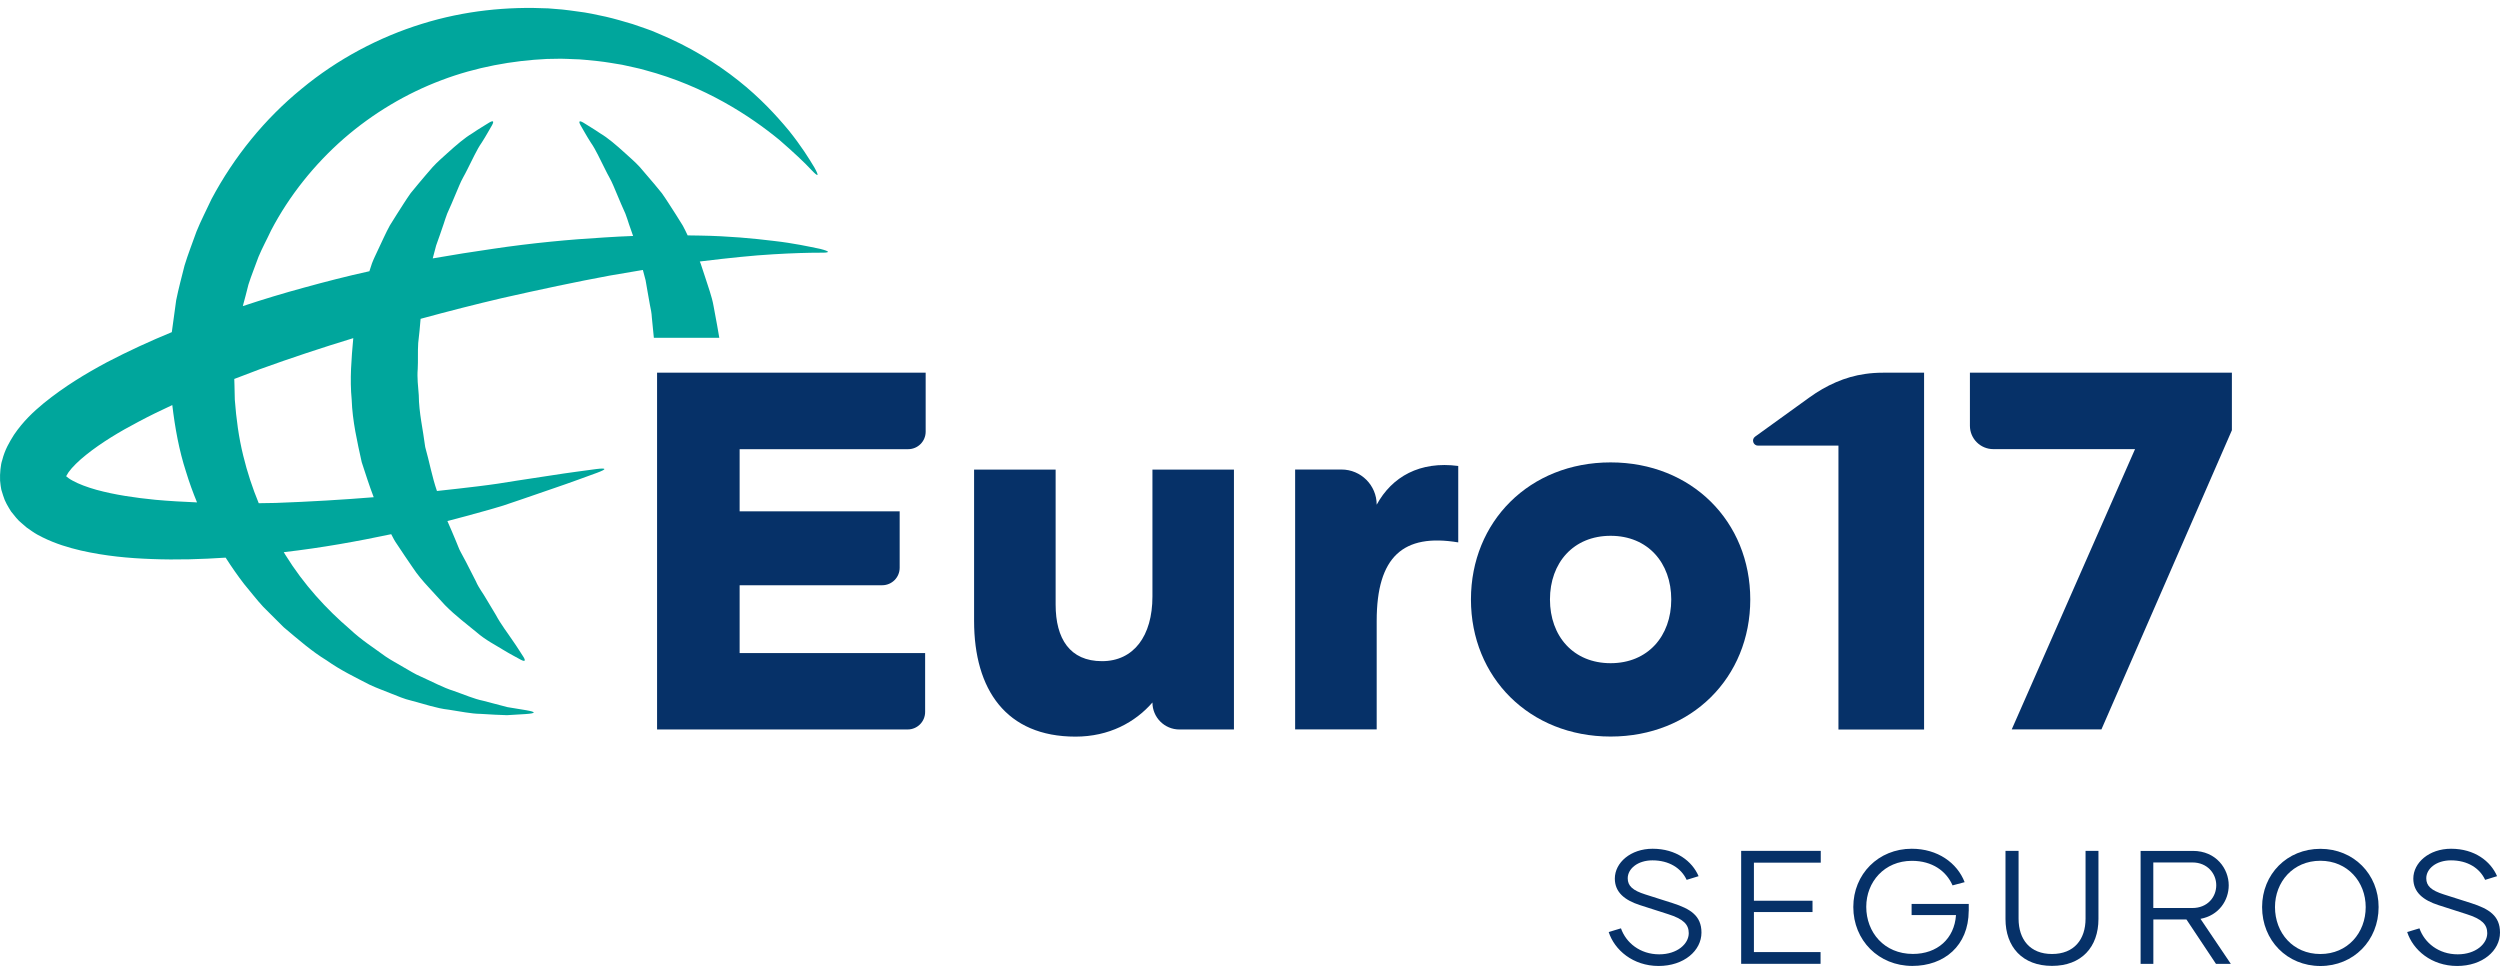 <svg width="249" height="97" viewBox="0 0 249 97" fill="none" xmlns="http://www.w3.org/2000/svg">
<path d="M160.226 92.83L161.448 92.462C161.945 93.89 163.344 95.051 165.259 95.051C167.059 95.051 168.2 94.005 168.2 92.945C168.2 92.076 167.67 91.531 166.142 91.049L163.33 90.146C161.835 89.664 160.837 88.876 160.837 87.51C160.837 85.92 162.413 84.535 164.6 84.535C166.945 84.535 168.54 85.772 169.179 87.267L167.99 87.634C167.446 86.46 166.238 85.691 164.581 85.691C163.119 85.691 162.121 86.526 162.121 87.477C162.121 88.231 162.604 88.685 163.874 89.086L166.605 89.955C168.358 90.519 169.466 91.206 169.466 92.882C169.466 94.683 167.728 96.211 165.192 96.211C162.637 96.206 160.803 94.616 160.226 92.83Z" fill="#063168"/>
<path d="M174.69 85.921V89.713H180.526V90.84H174.69V94.827H181.328V95.997H173.42V84.746H181.347V85.921H174.69Z" fill="#063168"/>
<path d="M196.084 90.724C196.069 94.21 193.624 96.206 190.473 96.206C187.116 96.206 184.589 93.666 184.589 90.337C184.589 87.057 187.096 84.535 190.406 84.535C192.994 84.535 194.938 85.949 195.678 87.864L194.474 88.184C193.849 86.751 192.45 85.739 190.425 85.739C187.679 85.739 185.879 87.844 185.879 90.318C185.879 92.859 187.665 95.012 190.525 95.012C192.951 95.012 194.656 93.503 194.818 91.139H190.396V90.032H196.088V90.724H196.084Z" fill="#063168"/>
<path d="M209.006 84.746V91.527C209.006 94.326 207.32 96.202 204.379 96.202C201.437 96.202 199.747 94.321 199.747 91.527V84.746H201.05V91.499C201.05 93.571 202.192 95.018 204.379 95.018C206.58 95.018 207.721 93.571 207.721 91.499V84.746H209.006Z" fill="#063168"/>
<path d="M217.769 91.579H214.474V96.001H213.204V84.75H218.414C220.73 84.75 221.981 86.536 221.981 88.174C221.981 89.683 220.997 91.178 219.168 91.517L222.191 96.001H220.711L217.769 91.579ZM214.474 90.438H218.361C219.856 90.438 220.739 89.358 220.739 88.169C220.739 86.994 219.837 85.901 218.375 85.901H214.469V90.438H214.474Z" fill="#063168"/>
<path d="M225.305 90.345C225.305 87.064 227.797 84.543 231.107 84.543C234.421 84.543 236.909 87.064 236.909 90.345C236.909 93.674 234.416 96.214 231.107 96.214C227.797 96.209 225.305 93.669 225.305 90.345ZM235.624 90.345C235.624 87.838 233.824 85.732 231.107 85.732C228.39 85.732 226.589 87.838 226.589 90.345C226.589 92.919 228.39 95.02 231.107 95.02C233.824 95.02 235.624 92.914 235.624 90.345Z" fill="#063168"/>
<path d="M239.755 92.83L240.977 92.462C241.474 93.89 242.873 95.051 244.788 95.051C246.588 95.051 247.73 94.005 247.73 92.945C247.73 92.076 247.2 91.531 245.672 91.049L242.859 90.146C241.364 89.664 240.366 88.876 240.366 87.51C240.366 85.92 241.942 84.535 244.124 84.535C246.469 84.535 248.064 85.772 248.709 87.267L247.52 87.634C246.975 86.46 245.767 85.691 244.115 85.691C242.649 85.691 241.656 86.526 241.656 87.477C241.656 88.231 242.138 88.685 243.408 89.086L246.14 89.955C247.892 90.519 249 91.206 249 92.882C249 94.683 247.267 96.211 244.726 96.211C242.166 96.206 240.333 94.616 239.755 92.83Z" fill="#063168"/>
<path d="M65.444 72.655H90.4C91.365 72.655 92.143 71.876 92.143 70.912V65.043H73.667V58.29H87.864C88.829 58.29 89.607 57.512 89.607 56.547V50.931H73.667V44.738H90.453C91.417 44.738 92.196 43.959 92.196 42.995V37.121H65.444V72.655Z" fill="#063168"/>
<path d="M114.783 59.405C114.783 63.364 112.906 65.852 109.759 65.852C106.56 65.852 105.141 63.617 105.141 60.217V46.77H97.019V61.845C97.019 68.698 100.218 73.368 107.118 73.368C110.471 73.368 113.059 71.945 114.783 69.968C114.783 71.454 115.986 72.657 117.472 72.657H122.901V46.77H114.783V59.405Z" fill="#063168"/>
<path d="M137.118 50.269C137.118 48.335 135.551 46.764 133.612 46.764H128.995V72.651H137.118V61.84C137.118 55.446 139.758 53.11 145.241 54.023V46.41C141.43 45.904 138.641 47.475 137.118 50.269Z" fill="#063168"/>
<path d="M160.417 46.055C152.346 46.055 146.506 51.943 146.506 59.708C146.506 67.472 152.346 73.36 160.417 73.36C168.487 73.36 174.327 67.472 174.327 59.708C174.327 51.943 168.492 46.055 160.417 46.055ZM160.417 66.054C156.711 66.054 154.376 63.365 154.376 59.708C154.376 56.054 156.711 53.366 160.417 53.366C164.122 53.366 166.457 56.054 166.457 59.708C166.457 63.361 164.122 66.054 160.417 66.054Z" fill="#063168"/>
<path d="M185.769 37.245C183.759 37.522 181.873 38.391 180.225 39.58L174.81 43.487C174.418 43.768 174.619 44.385 175.101 44.385H183.109V72.659H191.638V37.121H187.541C186.944 37.121 186.352 37.159 185.769 37.245Z" fill="#063168"/>
<path d="M196.204 42.403C196.204 43.692 197.249 44.733 198.534 44.733H212.65L200.368 72.65H209.302L222.296 42.852V37.121H196.204V42.403Z" fill="#063168"/>
<path d="M71.074 30.498C70.902 29.5 70.525 28.555 70.238 27.619C70.085 27.156 69.933 26.692 69.78 26.234C69.756 26.172 69.727 26.11 69.699 26.048C69.756 26.038 69.818 26.029 69.875 26.024C72.616 25.69 75.023 25.441 77.01 25.327C78.996 25.207 80.567 25.169 81.642 25.169C82.716 25.188 82.736 25.054 81.685 24.787C80.629 24.572 79.063 24.219 77.048 23.994C75.033 23.746 72.573 23.512 69.746 23.464C69.341 23.455 68.911 23.45 68.49 23.445C68.333 23.111 68.171 22.772 67.994 22.452C67.516 21.692 67.067 20.952 66.604 20.26C66.37 19.916 66.16 19.563 65.921 19.243C65.668 18.932 65.415 18.627 65.167 18.326C64.665 17.738 64.197 17.175 63.739 16.654C63.271 16.139 62.741 15.69 62.282 15.27C61.351 14.424 60.539 13.732 59.799 13.293C59.088 12.806 58.486 12.466 58.099 12.213C57.693 11.975 57.598 12.07 57.827 12.481C58.066 12.877 58.386 13.488 58.854 14.214C59.355 14.926 59.766 15.886 60.286 16.889C60.53 17.409 60.845 17.891 61.089 18.483C61.337 19.071 61.595 19.682 61.867 20.327C62.005 20.642 62.149 20.962 62.292 21.287C62.426 21.616 62.526 21.974 62.645 22.323C62.774 22.71 62.918 23.111 63.056 23.502C62.144 23.536 61.213 23.584 60.253 23.646C56.776 23.851 53.028 24.195 49.064 24.787C47.125 25.069 45.134 25.379 43.1 25.737C43.214 25.308 43.329 24.868 43.439 24.453C43.692 23.727 43.955 23.02 44.184 22.318C44.303 21.97 44.404 21.616 44.537 21.282C44.68 20.957 44.824 20.637 44.962 20.322C45.234 19.682 45.492 19.066 45.741 18.479C45.979 17.882 46.299 17.399 46.543 16.884C47.063 15.881 47.474 14.921 47.975 14.21C48.443 13.484 48.763 12.872 49.002 12.476C49.227 12.065 49.131 11.97 48.725 12.209C48.334 12.462 47.732 12.801 47.025 13.288C46.285 13.727 45.478 14.42 44.542 15.265C44.084 15.685 43.553 16.134 43.085 16.65C42.622 17.17 42.159 17.734 41.658 18.321C41.409 18.622 41.161 18.928 40.903 19.238C40.664 19.558 40.454 19.907 40.22 20.255C39.762 20.952 39.313 21.688 38.831 22.452C38.401 23.23 38.043 24.076 37.632 24.925C37.436 25.355 37.217 25.78 37.049 26.229C36.963 26.492 36.877 26.755 36.791 27.017C36.768 27.022 36.744 27.027 36.72 27.031C34.59 27.499 32.436 28.053 30.268 28.65C28.248 29.2 26.219 29.811 24.184 30.489C24.371 29.782 24.571 29.066 24.743 28.349C25.035 27.418 25.416 26.516 25.741 25.594C26.114 24.692 26.591 23.832 27.002 22.944C28.817 19.472 31.319 16.368 34.227 13.818C37.15 11.277 40.483 9.3 43.959 7.992C47.422 6.674 51.07 6.034 54.46 5.872C54.928 5.862 55.392 5.853 55.855 5.848C56.304 5.848 56.681 5.881 57.096 5.891C57.899 5.896 58.739 6.015 59.556 6.087C60.372 6.177 61.17 6.321 61.958 6.45C62.731 6.636 63.51 6.765 64.245 6.984C70.224 8.575 74.732 11.564 77.616 13.928C79.03 15.155 80.123 16.177 80.811 16.922C81.513 17.667 81.618 17.586 81.117 16.688C80.591 15.805 79.784 14.51 78.562 12.992C77.32 11.497 75.701 9.73 73.533 8.016C71.375 6.301 68.686 4.625 65.492 3.307C64.704 2.944 63.854 2.706 63.004 2.395C62.139 2.142 61.256 1.875 60.344 1.665C59.427 1.469 58.505 1.254 57.493 1.139C57.006 1.077 56.476 0.991 56.003 0.948C55.544 0.91 55.081 0.872 54.613 0.834C50.54 0.643 46.285 1.049 42.025 2.376C37.789 3.685 33.63 5.867 30.02 8.861C26.386 11.827 23.315 15.604 21.071 19.821C20.57 20.905 20.011 21.965 19.567 23.068C19.17 24.195 18.726 25.303 18.382 26.439C18.091 27.595 17.785 28.732 17.547 29.906C17.403 30.971 17.255 32.026 17.112 33.082C14.944 33.975 12.79 34.963 10.656 36.076C8.521 37.222 6.41 38.492 4.357 40.159C3.335 41.004 2.318 41.945 1.392 43.306C0.943 44.027 0.484 44.777 0.217 45.846C0.069 46.248 -0.027 47.169 0.007 47.866L0.054 48.287L0.069 48.392C0.021 48.11 0.136 48.831 0.14 48.802L0.174 48.912L0.312 49.356C0.489 49.968 0.795 50.445 1.105 50.947C1.425 51.348 1.778 51.811 2.127 52.088L2.662 52.546C2.838 52.675 3.01 52.79 3.182 52.909C3.536 53.162 3.875 53.334 4.214 53.506C5.57 54.179 6.835 54.542 8.063 54.834C10.512 55.388 12.829 55.598 15.087 55.679C17.637 55.779 20.092 55.698 22.475 55.541C23.062 56.462 23.678 57.346 24.323 58.181C24.972 58.95 25.564 59.738 26.228 60.45C26.916 61.133 27.594 61.811 28.258 62.474C29.695 63.682 31.052 64.876 32.532 65.774C33.941 66.772 35.44 67.484 36.82 68.2C37.522 68.534 38.248 68.783 38.926 69.064C39.614 69.332 40.263 69.623 40.941 69.776C42.283 70.124 43.487 70.554 44.68 70.683C45.855 70.855 46.901 71.094 47.899 71.103C48.883 71.166 49.747 71.213 50.497 71.232C51.237 71.189 51.872 71.147 52.383 71.118C53.405 71.046 53.415 70.912 52.402 70.736C51.896 70.655 51.27 70.549 50.54 70.43C49.833 70.244 49.026 70.034 48.119 69.795C47.216 69.614 46.252 69.184 45.201 68.821C44.136 68.487 43.066 67.904 41.906 67.383C41.319 67.14 40.76 66.772 40.172 66.443C39.595 66.094 38.979 65.779 38.391 65.378C37.245 64.533 35.989 63.745 34.862 62.68C32.527 60.684 30.254 58.224 28.43 55.273C28.372 55.182 28.32 55.087 28.263 54.996C32.088 54.557 35.664 53.903 38.94 53.21C38.95 53.21 38.955 53.205 38.964 53.205C39.141 53.559 39.327 53.907 39.556 54.227C40.082 55.01 40.578 55.775 41.089 56.5C41.572 57.245 42.14 57.895 42.703 58.506C43.262 59.117 43.802 59.705 44.318 60.268C45.387 61.352 46.529 62.193 47.465 62.971C48.386 63.773 49.375 64.256 50.11 64.719C50.855 65.177 51.476 65.483 51.877 65.712C52.292 65.927 52.378 65.822 52.13 65.421C51.872 65.034 51.519 64.442 51.027 63.749C50.559 63.038 49.924 62.245 49.365 61.209C49.069 60.712 48.749 60.187 48.42 59.633C48.104 59.069 47.679 58.559 47.402 57.904C47.087 57.288 46.758 56.644 46.419 55.98C46.247 55.655 46.07 55.326 45.889 54.991C45.702 54.662 45.588 54.285 45.43 53.931C45.158 53.258 44.857 52.584 44.561 51.897C45.807 51.577 47.011 51.247 48.133 50.932C48.825 50.732 49.418 50.579 50.124 50.354C50.745 50.144 51.342 49.944 51.915 49.748C53.061 49.352 54.112 48.989 55.062 48.664C56.968 48.019 58.448 47.456 59.46 47.093C60.473 46.716 60.439 46.587 59.37 46.72C58.305 46.873 56.729 47.059 54.747 47.375C53.754 47.523 52.655 47.69 51.457 47.876C50.86 47.971 50.239 48.072 49.59 48.172C49.031 48.263 48.295 48.344 47.622 48.435C46.333 48.592 44.957 48.75 43.52 48.903C43.033 47.494 42.766 45.995 42.35 44.519C42.135 42.809 41.724 41.109 41.71 39.361C41.643 38.492 41.533 37.623 41.605 36.759C41.653 35.895 41.596 35.025 41.653 34.166C41.753 33.359 41.825 32.557 41.892 31.754C44.657 31 47.369 30.307 50 29.691C53.768 28.841 57.378 28.068 60.711 27.452C61.853 27.251 62.951 27.065 64.03 26.888C64.121 27.227 64.207 27.566 64.302 27.915C64.369 28.316 64.441 28.727 64.513 29.137C64.584 29.543 64.661 29.954 64.732 30.369C64.818 30.78 64.904 31.191 64.923 31.616C64.981 32.289 65.047 32.967 65.124 33.645H71.642C71.642 33.612 71.27 31.492 71.074 30.498ZM15.493 49.781C13.473 49.581 11.439 49.289 9.6 48.783C8.698 48.53 7.829 48.21 7.203 47.857C6.926 47.709 6.721 47.551 6.587 47.432C6.64 47.336 6.73 47.188 6.826 47.035C7.189 46.525 7.843 45.885 8.583 45.297C10.078 44.099 11.907 42.991 13.807 41.998C14.901 41.415 16.023 40.87 17.16 40.345C17.432 42.618 17.833 44.848 18.521 46.964C18.841 48.019 19.213 49.046 19.624 50.039C18.249 49.982 16.873 49.906 15.493 49.781ZM27.465 50.092C26.906 50.111 26.338 50.116 25.77 50.12C25.149 48.607 24.624 47.026 24.227 45.388C23.779 43.583 23.53 41.711 23.387 39.815L23.354 38.383L23.334 37.743C24.18 37.413 25.025 37.093 25.87 36.778C28.984 35.651 32.102 34.62 35.187 33.679C35.005 35.694 34.829 37.762 35.029 39.815C35.101 41.935 35.583 44.008 36.027 46.033C36.414 47.217 36.787 48.392 37.221 49.523C34.16 49.772 30.894 49.968 27.465 50.092Z" fill="#00A69C"/>
</svg>
